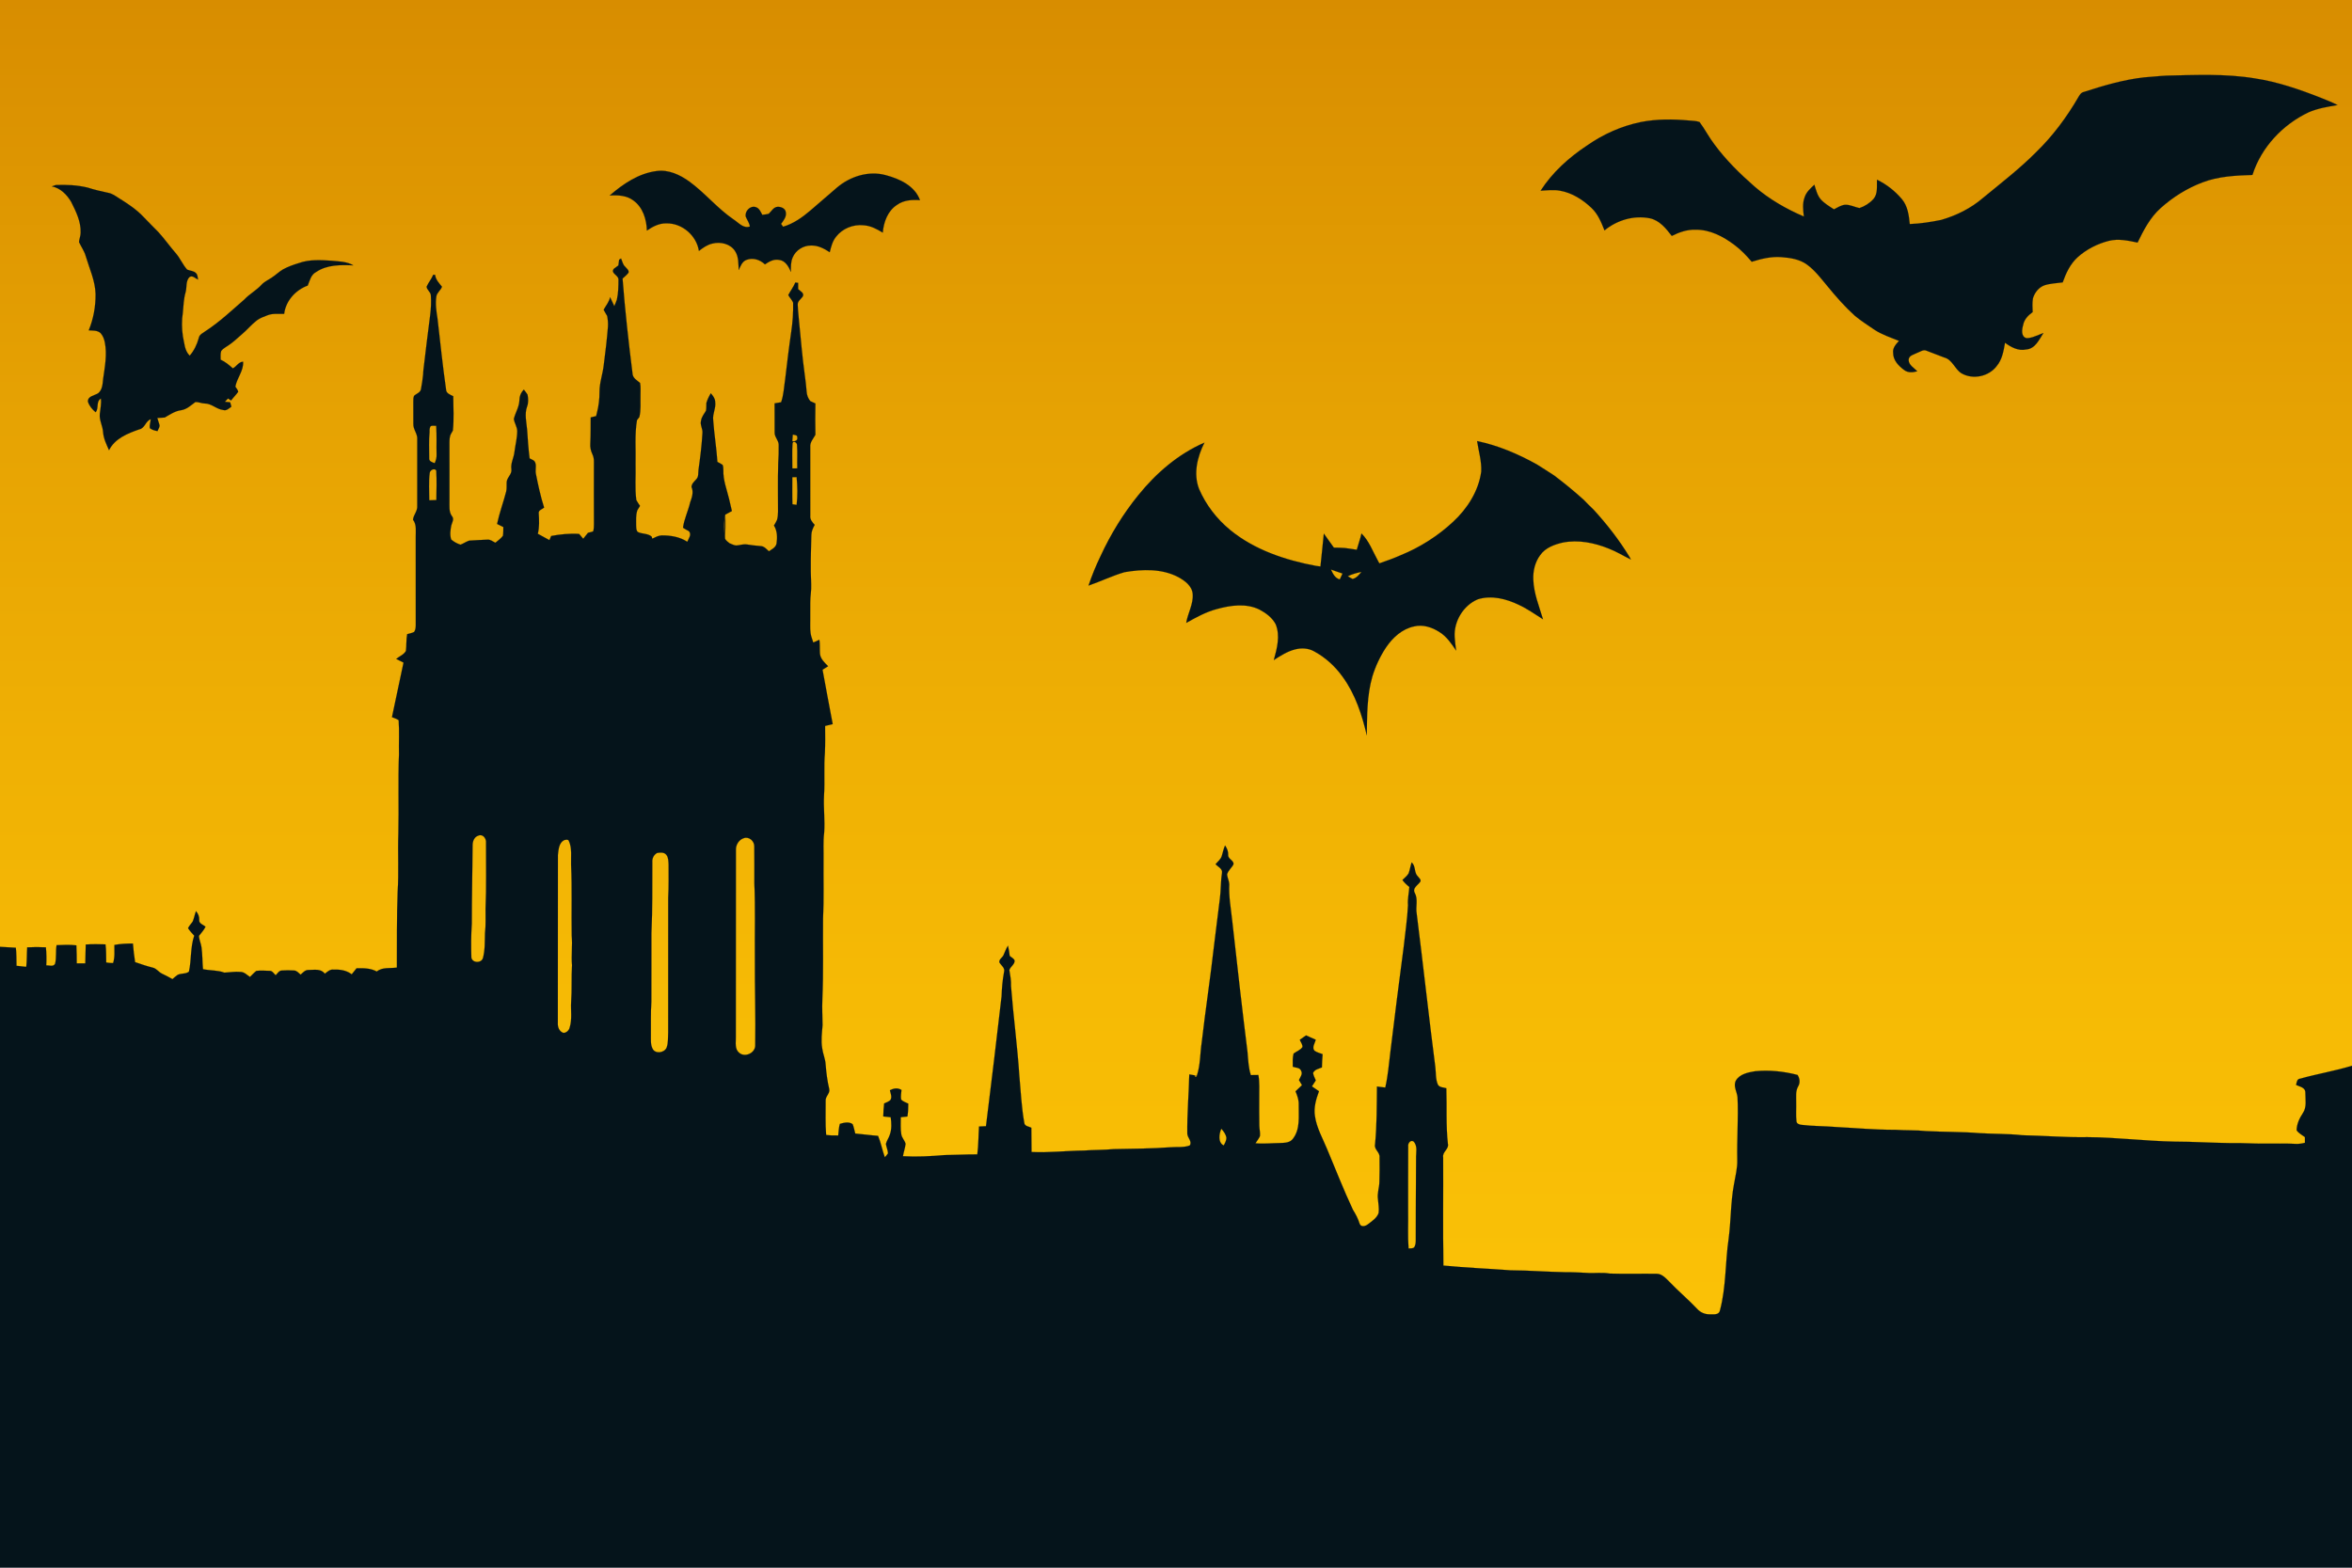<?xml version="1.0" encoding="utf-8"?>
<!DOCTYPE svg PUBLIC "-//W3C//DTD SVG 1.1//EN" "http://www.w3.org/Graphics/SVG/1.1/DTD/svg11.dtd">
<svg version="1.1" id="Layer_1" xmlns="http://www.w3.org/2000/svg" xmlns:xlink="http://www.w3.org/1999/xlink" x="0px" y="0px"
	 viewBox="0 0 1920 1280" enable-background="new 0 0 1920 1280" xml:space="preserve">
<g>
	<linearGradient id="SVGID_1_" gradientUnits="userSpaceOnUse" x1="960" y1="-4.310095e-008" x2="960" y2="1100.567">
		<stop  offset="0" style="stop-color:#D88D00"/>
		<stop  offset="0.334" style="stop-color:#E7A403"/>
		<stop  offset="0.739" style="stop-color:#F6BA05"/>
		<stop  offset="1" style="stop-color:#FBC206"/>
	</linearGradient>
	<rect fill="url(#SVGID_1_)" width="1920" height="1100.567"/>
	<path fill="#05141B" stroke="#05141B" stroke-width="0.094" d="M1750.38,63.17c5.96-0.36,11.89-1.11,17.86-1.4
		c24.18-0.54,48.59-1.72,72.56,2.26c18.69,2.84,36.66,9.09,54.19,16c4.44,1.78,8.9,3.55,13.17,5.75
		c-7.97,1.32-16.04,2.66-23.5,5.87c-21.28,10.06-38.75,28.6-45.94,51.19c-13.77,0.44-27.85,1.1-40.84,6.1
		c-12.51,4.75-24.07,11.97-34.02,20.89c-8.6,7.64-13.97,18.01-18.89,28.22c-7.71-1.6-15.76-3.38-23.57-1.38
		c-9.34,2.38-18.21,6.92-25.39,13.36c-6.02,5.47-9.51,13-12.19,20.53c-4.98,0.71-10.13,0.81-14.93,2.39
		c-4.66,1.72-7.95,5.98-9.36,10.63c-0.63,3.71-0.37,7.5-0.23,11.25c-3.68,2.6-6.99,6.08-7.79,10.69
		c-1.01,3.5-1.88,9.3,2.71,10.58c3.54,0.14,6.87-1.48,10.13-2.7c1.22-0.51,2.45-1,3.72-1.47c-3.45,5.4-6.73,12.91-14.07,13.4
		c-6.39,1.41-12.3-1.84-17.25-5.48c-1.17,6.67-2.31,13.72-6.83,19.07c-6.45,8.57-19.44,11.26-28.71,5.87
		c-5.55-3.43-7.37-11.2-14.07-12.91c-4.89-1.76-9.67-3.78-14.54-5.56c-2.61-1.19-5.1,0.96-7.49,1.75
		c-2.69,1.46-7.07,2.08-7.06,5.94c0.2,4.18,4.45,6.38,7.07,9.11c-3.44,0.98-7.39,1.38-10.45-0.83
		c-4.67-3.37-9.34-8.11-9.23-14.3c-0.52-3.96,2.32-6.97,4.78-9.65c-6.87-2.81-14.05-5.1-20.26-9.26
		c-5.36-3.62-10.81-7.14-15.78-11.26c-8.08-7.28-15.26-15.47-22.13-23.86c-5.31-6.32-10.29-13.11-17.03-18
		c-6.06-4.38-13.74-5.5-21-6.04c-8.2-0.6-16.28,1.38-24.04,3.8c-4.23-4.97-8.73-9.77-14-13.66
		c-9.19-6.98-20.15-12.74-31.98-12.52c-6.78-0.21-13.31,2.07-19.27,5.09c-4.71-6.08-9.96-12.76-17.92-14.42
		c-13-2.63-26.87,1.52-37.01,9.9c-2.61-6.57-5.34-13.38-10.6-18.32c-7.12-6.78-15.82-12.34-25.63-14.08
		c-5.26-1.03-10.62-0.28-15.91-0.04c9.68-15.03,23.23-27.2,38.07-36.98c13.11-9.16,28-15.79,43.68-19.03
		c13.05-2.57,26.47-2.43,39.68-1.24c2.76,0.28,5.64,0.23,8.29,1.22c4.31,5.77,7.58,12.28,11.98,18.02
		c9.49,12.97,21.06,24.29,33.13,34.84c11.91,10.22,25.67,18.15,40.08,24.29c-0.61-5.17-1.3-10.58,0.57-15.6
		c1.33-4.31,4.77-7.38,7.97-10.36c1.33,4.09,2.3,8.53,5.15,11.89c3.06,3.4,7.04,5.74,10.86,8.2c2.88-1.46,5.69-3.37,8.99-3.73
		c4.12-0.2,7.85,1.91,11.81,2.71c4.34-1.46,8.44-4.04,11.5-7.49c3.71-4.34,2.56-10.41,2.81-15.66
		c7.76,3.73,14.71,9.2,20.27,15.77c4.81,5.69,5.78,13.28,6.48,20.42c8.61-0.28,17.18-1.65,25.61-3.37
		c12.39-3.57,24.27-9.44,34.08-17.88c14.77-12.18,30.01-23.88,43.52-37.49c13.52-13.14,24.85-28.39,34.31-44.67
		c1.08-1.86,2.25-3.97,4.57-4.45C1717.17,69.9,1733.51,65.05,1750.38,63.17z"/>
	<path fill="#05141B" stroke="#05141B" stroke-width="0.094" d="M497.72,159.62c10.92-9.44,23.64-18.11,38.28-19.96
		c9.72-1.36,19.06,3.06,26.76,8.59c12.81,9.37,22.9,21.96,36.06,30.92c4.06,2.59,7.94,7.66,13.34,5.8
		c-0.38-2.98-2.29-5.35-3.37-8.06c-0.97-4.35,3.55-9.2,7.99-7.84c2.99,0.78,4.16,3.89,5.48,6.34c1.75-0.22,3.54-0.34,5.26-0.83
		c2.32-2.1,3.95-5.67,7.52-5.73c2.62,0,5.88,1.26,6.38,4.18c0.88,3.77-1.73,6.92-3.81,9.74c0.41,0.59,1.21,1.77,1.61,2.37
		c8.52-2.46,15.83-7.72,22.49-13.41c7.16-6.17,14.35-12.33,21.49-18.53c10.81-9.18,25.94-14.02,39.9-10.16
		c11.25,2.99,23.63,8.63,27.89,20.37c-6.44-0.44-13.34-0.09-18.74,3.87c-7.62,4.89-10.88,14.01-11.64,22.65
		c-4.77-2.9-9.87-5.65-15.56-6c-8.52-0.94-17.46,2.63-22.67,9.5c-2.84,3.6-3.97,8.13-5.05,12.49c-4.57-2.99-9.71-5.7-15.34-5.47
		c-6.28-0.04-12.42,3.85-14.88,9.65c-1.67,3.73-1.58,7.9-1.45,11.9c-1.84-4.3-4.61-9.36-9.82-9.83c-4.23-0.8-8.06,1.43-11.41,3.69
		c-3.91-3.84-9.86-5.72-15.1-3.67c-3.57,1.29-4.82,5.19-6.33,8.28c-0.23-5.23,0.04-10.9-2.96-15.49c-3.81-5.95-11.86-7.8-18.41-6.14
		c-4.2,0.91-7.75,3.44-11.09,6.03c-1.94-12.6-13.76-22.81-26.56-22.5c-5.88-0.17-11.22,2.64-15.91,5.89
		c-0.25-9.1-3.24-18.89-10.87-24.47C511.67,159.55,504.4,159.14,497.72,159.62z"/>
	<path fill="#05141B" stroke="#05141B" stroke-width="0.094" d="M45.55,151.07c8.71-0.34,17.43,0.04,25.93,2.08
		c5.5,1.79,11.15,3.06,16.8,4.29c3.33,0.56,6.05,2.62,8.83,4.4c7.28,4.52,14.53,9.32,20.39,15.64c3.89,4.11,7.91,8.08,11.87,12.12
		c4.95,5.43,9.17,11.47,14,17.01c3.68,4.13,5.72,9.44,9.42,13.54c2.35,1.04,5.33,0.88,7.19,2.89c1.45,1.34,1.28,3.47,1.69,5.25
		c-2.27-0.98-4.63-3.94-7.17-1.92c-2.99,3.32-1.88,8.23-3,12.25c-1.6,5.43-1.72,11.08-2.26,16.67c-1.01,6.42-0.9,13.02,0.06,19.45
		c1.27,5.38,1.29,11.59,5.56,15.67c3.59-4.11,5.94-9.1,7.39-14.34c0.47-3.1,3.72-4.23,5.89-5.96c11.34-7.38,21.15-16.77,31.36-25.58
		c4.22-4.55,9.85-7.44,14.01-12.04c2.29-2.53,5.49-3.88,8.27-5.76c3.19-2.09,5.94-4.79,9.21-6.75c4.07-2.23,8.46-3.8,12.89-5.13
		c8.68-3.16,18.1-2.52,27.14-1.94c5.89,0.57,12.17,0.65,17.41,3.75c-10.3-0.45-21.47-0.63-30.36,5.44
		c-4.27,2.13-5.2,7.09-6.87,11.07c-9.88,3.57-17.94,12.45-19.23,23.07c-4.52,0.18-9.25-0.54-13.57,1.15c-3,1.16-6.1,2.25-8.71,4.17
		c-4.37,3.37-7.88,7.68-12.08,11.24c-3.6,3.01-6.91,6.37-10.84,8.96c-2.09,1.54-4.6,2.64-6.2,4.76c-0.78,2.29-0.39,4.78-0.47,7.16
		c3.76,1.71,6.92,4.34,9.96,7.07c2.93-1.37,4.63-5.24,8.39-5.42c0.51,7.49-5.09,13.25-6.31,20.39c0.84,1.33,2.03,2.56,2.29,4.19
		c-1.74,2.51-4,4.62-5.79,7.1c-0.84-0.56-1.67-1.11-2.5-1.67c-0.86,0.9-1.72,1.81-2.56,2.72c1.42,0.17,2.85,0.28,4.28,0.39
		c0.34,1.2,0.68,2.39,1.03,3.6c-1.98,1.35-3.98,3.55-6.63,2.71c-5.53-0.57-9.59-5.41-15.23-5.33c-2.6-0.02-5.09-1.43-7.65-1.11
		c-3.57,2.69-6.98,5.94-11.61,6.61c-4.95,0.68-9.07,3.54-13.3,5.96c-2.02,0.09-4.05,0.22-6.06,0.39c0.52,1.77,1.09,3.54,1.66,5.3
		c0.72,1.92-0.91,3.68-1.51,5.41c-2.21-0.41-4.48-0.97-6.26-2.42c-0.37-2.45,0.58-4.87,0.78-7.29c-4.32,1.47-4.78,7.46-9.44,8.3
		c-9.47,3.3-19.89,7.45-24.63,17.01c-2.14-4.75-4.46-9.56-4.87-14.83c-0.3-5.03-3.19-9.63-2.66-14.75c0.42-4.2,1.43-8.37,0.87-12.62
		c-4.23,2.61-1.44,7.86-4.28,11.19c-2.81-2.27-5.18-5.18-6.29-8.65c-0.17-4.62,5.38-4.91,8.35-6.84c3.5-2.8,3.64-7.64,4.08-11.73
		c1.38-9.85,3.37-19.89,1.38-29.8c-0.56-2.76-1.58-5.53-3.52-7.61c-2.58-2.42-6.38-1.97-9.63-2.22c3.86-9.39,5.72-19.64,5.58-29.79
		c-0.32-10.79-5.02-20.67-8.04-30.86c-1.15-4.11-3.7-7.58-5.46-11.41c0.13-2.57,1.36-4.99,1.32-7.6c0.37-9.05-3.8-17.36-7.73-25.24
		c-3.51-5.93-8.71-11.24-15.71-12.66C43.19,151.9,44.76,151.35,45.55,151.07z"/>
	<path fill="#05141B" stroke="#05141B" stroke-width="0.094" d="M505.41,212.04c0.39-0.25,1.16-0.77,1.55-1.02
		c1.03,2.26,1.41,4.95,3.33,6.7c1.15,1.48,3.35,2.8,2.75,4.97c-1.35,1.83-3.19,3.22-4.84,4.75c1.99,25.84,4.88,51.61,8.1,77.31
		c0.1,3.87,3.53,5.73,6.18,7.87c0.69,3.41,0.28,6.93,0.35,10.38c-0.16,5.85,0.5,11.81-0.93,17.55c-0.64,0.83-1.28,1.66-1.93,2.48
		c-2,11.87-0.84,23.99-1.16,35.97c0.3,9.74-0.68,19.55,0.61,29.23c0.89,1.67,1.95,3.25,3.02,4.83c-0.74,1.17-1.49,2.34-2.16,3.56
		c-1.38,3.99-0.98,8.29-1,12.45c0.15,1.79-0.1,3.98,1.41,5.31c3.57,1.77,8.06,1.02,11.24,3.71c0.14,0.43,0.42,1.29,0.56,1.72
		c2.42-1.15,4.87-2.51,7.61-2.65c7.28-0.06,14.79,1.13,20.97,5.23c0.57-1.25,1.14-2.48,1.7-3.73c1.07-1.91,0.8-4.89-1.58-5.61
		c-1.25-0.68-2.51-1.35-3.64-2.19c0.94-7.08,4.21-13.59,5.81-20.53c1.44-4.09,3.06-8.5,1.13-12.73c0.1-2.64,2.23-4.4,3.83-6.25
		c2.13-2.01,1.54-5.2,1.88-7.84c1.43-10.01,2.68-20.06,3.23-30.17c0.24-3.34-2.09-6.44-1.16-9.8c0.41-3.1,2.46-5.53,4-8.13
		c0.48-2.11,0.21-4.3,0.38-6.44c0.83-2.78,2.1-5.4,3.6-7.87c1.67,2,3.47,4.17,3.54,6.92c0.82,5.12-2.29,9.84-1.62,14.98
		c0.8,11.4,2.69,22.71,3.46,34.13c1.39,0.75,2.83,1.45,4.15,2.37c0.76,1.35,0.6,2.98,0.7,4.48c-0.26,7.94,2.75,15.47,4.59,23.08
		c0.74,3.41,1.53,6.8,2.39,10.19c-1.8,0.96-3.62,1.89-5.37,2.92c-1.42,6.53-1.13,13.33-0.15,19.9c0.88,1.41,2.22,2.43,3.51,3.45
		c1.8,0.72,3.57,1.7,5.53,1.89c2.93-0.18,5.81-1.35,8.79-0.85c3.72,0.61,7.46,1.02,11.21,1.32c2.86,0.08,4.7,2.5,6.66,4.23
		c2.43-1.63,5.6-3.1,6.25-6.27c0.75-4.96,0.67-10.39-2.09-14.76c0.9-1.53,1.87-3.04,2.54-4.7c0.54-2.07,0.73-4.21,0.78-6.33
		c0.04-13.27-0.24-26.55,0.15-39.82c0.3-5.05,0.5-10.11,0.38-15.16c-0.06-3.64-3.5-6.29-3.29-10c-0.14-7.92,0.12-15.83-0.04-23.75
		c1.76-0.29,3.54-0.58,5.31-0.88c2.12-5.97,2.33-12.34,3.29-18.54c1.57-13,3.06-26,4.98-38.95c1.19-7.9,1.73-15.89,1.54-23.87
		c-0.92-2.29-2.82-4-3.95-6.16c1.77-3.48,4.23-6.58,5.72-10.23c0.58,0.07,1.73,0.19,2.31,0.25c0.01,1.71,0.01,3.43,0.03,5.14
		c1.7,1.61,5.41,3.29,3.65,6.15c-1.5,2.04-4.22,3.73-4.02,6.57c0.16,4.85,0.78,9.67,1.17,14.51c1.41,14.03,2.55,28.09,4.48,42.06
		c0.62,4.76,1.28,9.51,1.61,14.3c0.16,2.85,1.18,5.62,3,7.83c1.37,0.66,2.79,1.25,4.18,1.92c-0.17,8.53-0.16,17.08,0,25.61
		c-1.74,3.14-4.54,6.05-4.2,9.91c0.03,18.71-0.01,37.42,0.02,56.13c-0.37,3.05,1.7,5.38,3.59,7.47c-1.43,2.59-2.71,5.35-2.71,8.38
		c-0.36,13.36-0.83,26.74-0.16,40.1c0.28,5.01-0.79,9.97-0.75,14.98c-0.04,5,0.05,10-0.02,15c0,4.42-0.34,8.96,1.06,13.24
		c0.41,1.46,0.92,2.9,1.42,4.36c1.67-0.74,3.33-1.48,5-2.21c0.55,3.75,0.19,7.54,0.46,11.31c0.39,4.31,3.8,7.36,6.65,10.26
		c-1.52,0.94-3.04,1.89-4.54,2.85c2.8,14.79,5.39,29.62,8.3,44.4c-2.08,0.5-4.15,1.01-6.21,1.53c0,7.29,0.18,14.6-0.16,21.9
		c-0.96,11.44,0.02,22.94-0.7,34.39c-0.62,10.29,0.86,20.57,0.09,30.85c-0.93,7.33-0.34,14.75-0.49,22.12
		c-0.17,16,0.39,32.01-0.42,48c-0.23,22.04,0.43,44.09-0.57,66.11c-0.28,6.94,0.06,13.87,0.18,20.81
		c-0.49,6.3-1.37,12.67-0.3,18.98c0.54,4.44,2.54,8.59,2.78,13.08c0.53,6.8,1.38,13.58,2.96,20.22
		c0.87,3.61-3.36,6.06-2.93,9.71c0.08,9.24-0.38,18.51,0.4,27.73c3.26,0.49,6.57,0.54,9.87,0.47c0.4-3.17,0.41-6.43,1.36-9.5
		c3.23-0.97,7.52-1.97,10.4,0.25c1.01,2.45,1.42,5.1,2.14,7.66c6.22,0.5,12.4,1.46,18.63,1.89c2.37,5.66,3.43,11.75,5.53,17.51
		c0.88-1.05,1.83-2.05,2.59-3.2c-0.15-2.67-1.35-5.12-1.72-7.73c0.69-2.73,2.49-5.02,3.27-7.72c1.6-4.52,1.29-9.39,0.67-14.05
		c-2.03-0.24-4.06-0.45-6.07-0.66c0.02-3.55,0.29-7.08,0.69-10.59c1.8-0.95,4.03-1.41,5.32-3.1c1.26-2.48-0.13-5.22-0.6-7.71
		c3.04-1.58,6.39-2.16,9.43-0.22c-0.21,2.61-0.76,5.26-0.27,7.88c1.58,1.63,3.83,2.29,5.83,3.29c0.04,3.5-0.17,7.02-0.7,10.49
		c-1.82,0.19-3.63,0.39-5.43,0.6c0.08,4.68-0.4,9.42,0.44,14.05c0.49,2.84,2.81,4.96,3.49,7.69c-0.41,3.42-1.57,6.7-2.18,10.09
		c11.31,0.67,22.67,0.02,33.95-0.92c8.93-0.09,17.84-0.63,26.78-0.56c0.99-7.55,0.9-15.18,1.4-22.77
		c1.88-0.09,3.78-0.17,5.68-0.26c4.44-35.32,8.6-70.68,12.73-106.03c0.25-6.65,0.79-13.28,2.02-19.83
		c1.02-3.38-2.36-5.35-3.82-7.89c-0.43-2.43,2.27-3.78,3.28-5.69c1.26-2.63,2.07-5.49,3.75-7.92c0.68,2.72,1.05,5.52,1.39,8.32
		c1.34,1.2,3.25,2.01,4.01,3.74c0.22,3.24-3.44,4.92-4.3,7.83c0.73,4.31,1.58,8.6,1.35,13.02c1.88,24.35,5.18,48.59,6.79,72.96
		c1.18,12.94,1.76,25.98,4.07,38.79c0.26,2.8,3.75,2.93,5.76,3.96c0.13,6.6,0.04,13.2,0.16,19.81
		c14.32,0.72,28.59-1.04,42.91-1.18c8.03-0.62,16.1-0.36,24.13-1.18c15.65-0.27,31.31-0.38,46.93-1.52
		c5.05-0.42,10.4,0.42,15.22-1.47c2.13-3.27-1.88-6.25-2.03-9.57c-0.21-16.14,1.23-32.27,1.62-48.41
		c1.44,0.24,2.89,0.48,4.36,0.72c0.51,1.56,1.11,1.67,1.82,0.31c2.95-8.74,2.59-18.06,3.96-27.07
		c3.04-26.44,7.09-52.74,10.07-79.19c1.42-12.7,3.28-25.34,4.73-38.03c0.96-7,0.62-14.08,1.76-21.06
		c0.72-3.6-3.26-5.14-5.26-7.34c1.85-2.24,4.48-4.07,5.17-7.04c0.75-2.78,1.46-5.58,2.57-8.24c1.62,2.27,2.71,4.88,2.55,7.73
		c-0.32,3.41,4.9,4.4,4.3,7.73c-1.45,2.92-4.43,4.97-5.2,8.26c0.27,2.7,1.66,5.18,1.79,7.92c-0.52,10.13,1.41,20.16,2.46,30.2
		c3.92,35.62,8,71.23,12.43,106.8c0.57,6.33,0.73,12.75,2.74,18.86c2.03-0.02,4.07-0.06,6.13-0.09
		c1.14,6.02,0.63,12.17,0.71,18.27c0.06,7.68-0.14,15.36,0.07,23.04c0.01,2.86,0.86,5.72,0.52,8.59
		c-0.9,2.12-2.44,3.89-3.65,5.84c6.71,0.64,13.43-0.14,20.14-0.19c3.74-0.14,8.27-0.2,10.58-3.69
		c6.02-7.95,4.41-18.36,4.59-27.66c0.18-3.82-1.18-7.42-2.62-10.87c1.76-1.69,3.53-3.35,5.28-5.04
		c-0.84-1.41-1.67-2.81-2.49-4.19c1.05-2.32,3.28-4.93,1.78-7.54c-1-2.77-4.51-2.43-6.8-3.31c0.01-3.59-0.3-7.25,0.66-10.74
		c2.36-1.83,5.5-2.75,7.23-5.34c0.18-2.14-1.45-3.98-2.18-5.91c1.7-1.21,3.4-2.42,5.12-3.61c2.63,1.16,5.25,2.36,7.89,3.55
		c-0.63,2.84-3.34,6.29-1,8.97c1.95,1.43,4.39,1.95,6.62,2.82c-0.3,3.61-0.46,7.22-0.57,10.84
		c-2.62,1.08-5.99,1.62-7.24,4.55c0.38,2.12,1.4,4.05,2.24,6.03c-1.03,1.63-2.1,3.25-3.14,4.88c1.89,1.34,3.8,2.67,5.75,3.96
		c-2.39,6.47-4.45,13.42-3.29,20.38c1.4,9.66,6.37,18.2,10.03,27.11c6.92,16.43,13.36,33.08,20.94,49.22
		c2.26,3.62,4.25,7.36,5.49,11.47c1.15,3.05,4.75,2.07,6.74,0.48c3.33-2.55,7.29-5.07,8.77-9.19c0.53-3.75-0.23-7.54-0.52-11.27
		c-0.79-4.76,1.09-9.39,1.17-14.13c0.25-6.71,0.16-13.43,0.11-20.13c0.47-4.12-4.6-6.34-3.67-10.51
		c1.53-15.71,1.39-31.51,1.56-47.27c2.25,0.29,4.51,0.6,6.79,0.83c2.2-9.5,2.96-19.24,4.15-28.89
		c3.4-28.7,7.16-57.37,10.9-86.03c1.22-11.31,2.93-22.58,3.5-33.95c-0.46-5.01,0.78-9.93,1.1-14.91
		c-2.1-1.67-4.09-3.49-5.63-5.68c1.7-1.81,3.89-3.28,5.08-5.51c1.02-2.88,1.43-5.94,2.41-8.83
		c3.58,2.99,1.79,8.4,5.12,11.45c0.9,1.27,3.14,2.86,1.75,4.55c-1.95,2.68-6.51,5.06-4.26,8.95c2.81,5.28,0.5,11.27,1.53,16.9
		c5.26,41.66,9.79,83.4,15.18,125.04c0.6,4.75,0.11,9.77,2,14.28c1.16,2.66,4.61,2.46,7.01,3.19
		c0.51,15.12-0.43,30.31,1.27,45.39c1.07,4.32-4.73,6.58-3.87,10.99c0.16,29.47-0.27,58.95,0.21,88.41
		c18.2,1.8,36.49,2.5,54.73,3.87c15,0.08,29.95,1.31,44.94,1.55c5.66-0.08,11.3,0.27,16.96,0.54
		c6.4,0.55,12.83-0.6,19.2,0.58c12.65,0.42,25.32,0,37.98,0.17c4.45-0.16,7.59,3.52,10.51,6.37
		c7.3,7.72,15.52,14.51,22.8,22.26c2.65,3.01,6.56,4.6,10.56,4.48c2.98,0,7.43,0.64,8.11-3.29
		c5.11-19.17,4.21-39.23,7.11-58.76c1.89-14.55,1.58-29.33,4.26-43.79c1.13-6.73,2.97-13.42,2.74-20.3
		c-0.34-17.01,0.99-34.02,0.22-51.03c-0.43-4.56-3.74-9.27-1.29-13.78c3.23-5.34,9.97-6.58,15.65-7.54
		c11.58-1.13,23.39,0.09,34.62,3.03c1.79,2.71,2.27,6.37,0.54,9.26c-2.35,3.96-1.59,8.68-1.67,13.07
		c0.16,5.19-0.36,10.42,0.26,15.6c0.17,1.94,2.36,2.59,4,2.82c9.47,1.17,19.04,0.95,28.54,1.79c16,0.81,31.95,2.35,47.99,2.25
		c8.4,0.56,16.84,0.19,25.24,1.05c14.57,0.78,29.19,0.5,43.74,1.7c11.63,0.7,23.32,0.41,34.92,1.69
		c17.71,0.34,35.38,1.9,53.1,1.57c23.71,0.14,47.27,3.2,70.97,3.64c15.33,0.03,30.64,1.04,45.97,1.22
		c9.34-0.27,18.67,0.56,28.02,0.4c8.34,0.05,16.69-0.19,25.04,0.23c2.54,0.17,5.08-0.28,7.55-0.91
		c-0.04-1.56-0.04-3.09-0.03-4.61c-2.35-1.76-5.11-3.14-6.77-5.62c0.1-5.03,2.33-9.82,5.08-13.95
		c3.41-4.92,2.03-11.27,2.05-16.86c0.09-4.17-4.7-4.77-7.57-6.19c0.57-2.07,0.63-4.9,3.36-5.11
		c13.97-3.95,28.39-6.28,42.29-10.56V1280H0V773.06c4.31,0.26,8.61,0.56,12.92,0.76c0.58,4.89,0.46,9.82,0.56,14.74
		c2.65,0.33,5.31,0.61,7.96,0.87c0.61-5.29,0.4-10.62,0.75-15.92c5.09-0.29,10.18-0.27,15.26-0.02c0.47,4.89,0.58,9.8,0.3,14.71
		c2.33-0.11,5.83,1.41,7.21-1.27c1.29-4.96,0.33-10.19,1.25-15.22c5.38-0.24,10.77-0.49,16.13,0.17
		c0.3,4.89,0.23,9.79,0.3,14.69c2.33,0.02,4.65,0.03,6.98,0.03c0.27-5.14,0.14-10.28,0.37-15.41c5.37-0.36,10.75-0.33,16.12-0.11
		c0.73,4.9,0.38,9.85,0.58,14.78c1.86,0.25,3.73,0.55,5.62,0.49c1.59-4.77,1.02-9.88,1.07-14.81c4.99-0.96,10.06-1.17,15.13-1.12
		c0.34,5.07,1.02,10.12,1.78,15.15c4.82,1.7,9.66,3.3,14.61,4.56c2.93,0.74,4.63,3.56,7.29,4.83c2.92,1.39,5.79,2.88,8.6,4.48
		c1.37-1.17,2.67-2.42,4.17-3.42c2.86-1.52,6.69-0.58,9.27-2.67c2.15-9.68,1.09-19.9,4.33-29.36c-1.73-1.99-3.61-3.87-5.05-6.09
		c0.9-2.12,2.66-3.67,3.87-5.59c1.09-2.72,1.58-5.64,2.6-8.37c1.74,1.97,2.76,4.39,2.63,7.05c-0.38,3.16,3.23,4,5.16,5.62
		c-1.29,2.84-3.51,5.04-5.35,7.51c0.07,3.29,1.71,6.29,2.09,9.55c0.75,5.86,0.66,11.79,1.19,17.67c5.82,1.2,11.88,0.74,17.53,2.82
		c4.27-0.24,8.54-0.98,12.83-0.6c3.24-0.12,5.5,2.48,8,4.12c1.72-1.66,3.29-3.48,5.18-4.94c3.55-0.48,7.17-0.1,10.74-0.05
		c2.36-0.2,3.49,2.22,5.04,3.58c1.54-1.43,2.72-3.85,5.09-3.85c3.25-0.24,6.52-0.22,9.78-0.01c2.34-0.02,3.83,2.04,5.51,3.36
		c1.91-1.65,3.75-3.96,6.54-3.78c4.54-0.01,10.13-1.26,13.19,3.05c2.12-1.59,4.3-3.77,7.2-3.32c5.24-0.23,10.51,0.52,14.78,3.8
		c1.35-1.62,2.66-3.26,3.95-4.92c5.61-0.13,11.44-0.16,16.5,2.65c4.63-3.79,10.91-2.36,16.41-3.24c0.14-20.57-0.16-41.14,0.62-61.69
		c1.06-15.84,0.04-31.74,0.59-47.6c0.5-21.56-0.33-43.16,0.51-64.72c-0.2-9.31,0.36-18.64-0.25-27.93
		c-1.65-1.18-3.62-1.77-5.48-2.53c3.08-14.86,6.33-29.68,9.44-44.54c-2.01-0.98-4.01-1.97-5.99-2.99c2.62-2.17,6.25-3.43,7.93-6.53
		c0.61-4.53,0.16-9.16,1.03-13.68c1.9-0.55,3.89-0.89,5.67-1.8c1.25-1.71,1.32-3.9,1.36-5.93c-0.06-23.69-0.03-47.38-0.02-71.06
		c-0.14-4.97,1-10.43-2.24-14.69c0.4-3.95,3.84-7.1,3.45-11.27c0.04-18.03-0.06-36.07,0.01-54.1c0.5-4.67-3.42-8.27-3.17-12.88
		c-0.06-6.05,0.04-12.09-0.03-18.14c0.13-1.73-0.25-3.74,1.02-5.14c1.92-1.48,4.88-2.42,5.25-5.16c0.79-3.9,1.28-7.86,1.74-11.8
		c0.12-1.11,0.14-2.22,0.2-3.32c1.66-15.11,3.69-30.18,5.56-45.27c0.68-5.36,0.96-10.8,0.56-16.2c-0.23-2.71-3.29-4.32-3.5-6.95
		c1.5-3.4,4.03-6.26,5.43-9.74c0.38,0.03,1.14,0.07,1.52,0.09c0.49,3.95,3.21,6.75,5.61,9.67c-1,2.94-4.1,4.75-4.6,7.9
		c-0.94,5.99-0.01,12.08,0.93,18.02c2.24,19.3,4.21,38.64,6.97,57.87c0.03,3.31,3.43,4.41,5.89,5.6c0.06,9.34,0.67,18.74-0.3,28.03
		c-0.44,0.79-0.88,1.57-1.33,2.36c-1.5,2.41-1.44,5.34-1.47,8.08c0.08,15.67-0.02,31.35,0.01,47.02c0.09,4.14-0.62,8.7,1.92,12.31
		c2.16,2.34,0.37,5-0.37,7.52c-0.81,3.78-1.35,7.95-0.14,11.69c2.21,1.92,4.86,3.39,7.66,4.23c2.44-0.96,4.6-2.51,7.11-3.33
		c5-0.23,9.99-0.62,14.99-0.77c2.38-0.15,4.28,1.54,6.31,2.53c2.14-1.78,4.5-3.4,6.17-5.67c0.42-2.35,0.29-4.76,0.35-7.14
		c-1.72-0.84-3.42-1.69-5.11-2.55c1.9-9,5.14-17.63,7.44-26.51c0.55-2.39,0.25-4.85,0.36-7.27c-0.02-4.01,4.44-6.63,3.9-10.74
		c-0.78-4.99,1.99-9.46,2.49-14.3c0.72-5.69,2.23-11.29,2.25-17.04c-0.08-3.51-2.31-6.49-2.76-9.91c1.25-5.09,4.32-9.67,4.54-15.04
		c0.02-3.37,1.21-6.52,3.65-8.87c1.03,1.34,2.09,2.66,2.99,4.1c0.61,3.26,0.81,6.67-0.41,9.83c-2.21,6.13-0.47,12.67,0.07,18.93
		c0.53,7.77,1.01,15.54,2.02,23.27c0.56,0.28,1.68,0.86,2.24,1.15c4.53,1.95,2.11,7.54,2.84,11.27c1.87,9.33,3.85,18.69,6.76,27.77
		c-1.54,1.42-4.76,2.01-4.4,4.62c0.34,5.6,0.63,11.25-0.75,16.76c3.13,1.79,6.31,3.5,9.5,5.18c0.46-1.14,0.93-2.26,1.42-3.38
		c7.51-1.39,15.17-2.18,22.82-1.67c1.14,1.29,2.24,2.62,3.35,3.94c1.27-1.63,2.57-3.24,3.87-4.85c1.4-0.35,2.82-0.65,4.2-1.11
		c0.68-1.88,0.63-3.9,0.68-5.86c-0.09-17.04-0.06-34.09-0.02-51.13c0.05-2.16-0.36-4.28-1.3-6.22c-1.26-2.72-1.9-5.69-1.65-8.69
		c0.36-7.06,0.25-14.14,0.32-21.21c1.48-0.35,2.96-0.7,4.44-1.07c0.15-0.63,0.44-1.88,0.59-2.5c1.49-5.62,2.19-11.41,2.16-17.22
		c-0.05-7.59,2.71-14.78,3.5-22.26c1.31-10.25,2.58-20.5,3.38-30.79c0.24-3.04-0.07-6.08-0.64-9.06c-0.93-1.69-2.04-3.27-2.86-5.01
		c1.81-3.39,4.49-6.35,5.24-10.26c1.13,2.44,2.26,4.88,3.44,7.3c0.76-1.72,1.5-3.45,2.09-5.24c1.26-5.42,1.3-11.04,1.32-16.58
		c-0.03-3.6-6.92-5.06-3.65-8.78c1.16-0.9,2.37-1.75,3.56-2.61C504.96,215.17,505.14,213.6,505.41,212.04 M351.32,348.23
		c-0.65,1.38-0.75,2.94-0.65,4.45c-0.7,7.06-0.33,14.19-0.31,21.28c-0.36,2.72,2.49,3.55,4.5,4.21c1-2.24,1.71-4.64,1.53-7.12
		c-0.17-7.81,0.22-15.62-0.3-23.41C354.53,347.84,352.6,347.06,351.32,348.23 M647.18,354.82c-0.19,1.82-0.34,3.65-0.43,5.48
		c2.07,0.2,4.69-0.55,4.08-3.18C651.1,354.95,648.57,355.28,647.18,354.82 M646.97,362.06c-0.55,6.78-0.12,13.62-0.17,20.43
		c1.34-0.02,2.69-0.04,4.05-0.07c-0.22-6.4,0.26-12.83-0.22-19.22C650.59,361.33,647.43,359.23,646.97,362.06 M350.79,386.07
		c-0.95,7.42-0.4,14.94-0.37,22.41c1.93-0.04,3.87-0.1,5.81-0.18c0.06-8.06,0.38-16.15-0.1-24.19
		C354.57,381.91,351.05,383.84,350.79,386.07 M646.78,389.63c-0.01,7.37-0.16,14.74,0.11,22.1c0.86,0.12,2.57,0.36,3.43,0.47
		c0.87-7.5,0.72-15.14-0.01-22.66C649.43,389.57,647.66,389.61,646.78,389.63 M390.37,682.34c-3.2,0.95-4.56,4.54-4.56,7.61
		c-0.16,21.35-0.69,42.7-0.65,64.05c-0.65,9.29-0.65,18.63-0.37,27.93c0.88,4.46,8.01,4.67,9.43,0.41c1.8-6.6,1.48-13.56,1.69-20.34
		c0.79-6.66,0.38-13.36,0.46-20.04c0.78-17.92,0.3-35.88,0.38-53.82C397.17,684.69,394.1,680.54,390.37,682.34 M607.36,684.28
		c-4.11,1.21-6.77,5.46-6.61,9.67c-0.1,51.02,0.04,102.04-0.08,153.06c0.08,4.22-1.03,9.51,2.73,12.57
		c4.53,4.01,12.72,0.46,13.1-5.56c0.44-24.01-0.44-48.01-0.28-72.02c-0.19-20.33,0.46-40.68-0.42-61
		c-0.06-9.95,0.14-19.91-0.07-29.86C615.9,686.89,611.62,682.9,607.36,684.28 M460.28,686.08c-4.11,2.34-4.34,7.73-4.85,11.92
		c-0.09,45.67,0,91.35-0.06,137.02c-0.28,3.37,1.09,7.35,4.66,8.34c2.3-0.06,4.47-2.04,4.98-4.29c2.2-6.81,0.81-14.07,1.24-21.09
		c0.72-9.98,0.07-20,0.72-29.98c-0.77-8.01,0.52-16.03-0.27-24.03c-0.34-19.32,0.37-38.65-0.5-57.94
		c-0.22-6.49,0.96-13.37-1.84-19.47C463.69,685.07,461.48,685.64,460.28,686.08 M536.44,696.41c-2.73,1.48-4.21,4.47-3.92,7.55
		c-0.01,19.35,0.11,38.71-0.74,58.05c-0.07,18.66,0.06,37.34-0.05,56.01c-0.63,8.98-0.28,17.98-0.4,26.98
		c0.08,3.75-0.42,7.78,1.38,11.24c2.18,4.54,9.73,3.48,11.49-0.95c1.43-3.91,1-8.21,1.26-12.3c0.04-36.67-0.02-73.35,0.02-110.03
		c0.5-9,0.28-18.02,0.31-27.03c-0.15-2.67-0.07-5.67-1.78-7.89C542.28,695.68,538.97,696.03,536.44,696.41 M996.98,921.59
		c-1.85,4.14-2.91,11.41,1.99,13.65c1.02-1.93,2.19-3.97,2.2-6.19C1000.72,926.13,998.91,923.71,996.98,921.59 M1149.54,936
		c-0.12,17.67-0.01,35.34-0.06,53c0.19,10.12-0.42,20.26,0.37,30.36c1.52-0.16,3.31,0.21,4.57-0.92
		c1.09-1.59,1.26-3.56,1.31-5.41c0.12-22.34,0.04-44.69,0.26-67.02c-0.2-4.66,1.62-10.47-2.2-14.09
		C1151.3,930.49,1149.14,933.7,1149.54,936z"/>
	<path fill="#05141B" stroke="#05141B" stroke-width="0.094" d="M1205.79,360.13c17.23,3.6,33.54,10.56,48.87,19.11
		c4.78,2.94,9.48,6.04,14.2,9.1c8.25,6.25,16.26,12.8,23.94,19.74c2.64,2.76,5.35,5.47,8.13,8.11
		c10.95,11.97,20.95,24.83,29.38,38.7c0.24,0.48,0.72,1.44,0.96,1.92c-6.05-2.96-11.81-6.54-18.11-8.96
		c-11.72-4.71-24.73-7.34-37.28-4.89c-6.94,1.57-14.35,4.24-18.59,10.31c-4.2,5.63-5.89,12.79-5.63,19.73
		c0.35,11.32,4.72,21.92,7.94,32.63c-6.46-4-12.62-8.52-19.55-11.69c-10.29-5.01-22.43-8.15-33.66-4.63
		c-11.82,4.96-19.61,17.93-18.92,30.67c0.19,3.73,0.75,7.44,1.19,11.16c-3.82-5.63-7.75-11.49-13.66-15.14
		c-6.03-3.87-13.5-6.31-20.64-4.54c-9.67,2-17.42,9.07-22.82,17.04c-4.89,7.33-8.66,15.42-11.24,23.85
		c-4.49,15.57-4.29,31.92-4.55,47.98c-3.91-16.72-9.38-33.47-19.55-47.51c-6.19-8.76-14.32-16.17-23.8-21.2
		c-4.61-2.48-10.16-2.7-15.15-1.4c-6.36,1.59-11.92,5.21-17.38,8.69c2.58-9.4,5.39-19.79,1.51-29.24
		c-2.79-5.33-7.88-9.11-13.09-11.89c-10.94-5.47-23.79-3.6-35.12-0.45c-8.86,2.34-16.86,6.85-24.81,11.25
		c1.27-7.93,5.9-15.25,5.3-23.44c-0.48-6.7-6.38-10.99-11.78-13.94c-13.42-7.06-29.33-6.52-43.87-4.03
		c-10.05,2.92-19.51,7.56-29.41,10.95c2.75-8.21,6.03-16.24,9.8-24.03c8.21-17.79,18.51-34.62,30.87-49.83
		c14.53-17.97,32.6-33.59,53.94-42.84c-5.77,11.52-9.24,25.33-4.39,37.8c5.59,13.02,14.5,24.55,25.43,33.53
		c19.91,16.26,44.99,24.61,69.94,29.28c1.23,0.17,2.48,0.34,3.74,0.51c0.46-4.08,0.88-8.16,1.28-12.23
		c0.52-4.87,0.97-9.74,1.48-14.61c2.75,3.79,5.46,7.62,8.18,11.45c2.94,0.01,5.89,0.11,8.84,0.29
		c3.3,0.38,6.57,0.95,9.86,1.44c1.22-4.45,2.86-8.77,3.84-13.29c6.25,6.16,9.19,14.58,13.34,22.1
		c0.4,0.76,0.81,1.52,1.24,2.29c5.86-2.05,11.73-4.08,17.4-6.63c15.71-6.39,30.3-15.66,42.73-27.2
		c11.69-10.82,20.89-25.12,23.07-41.13C1209.59,376.59,1207.04,368.39,1205.79,360.13 M1086.48,465.01
		c1.52,3.38,3.31,7.05,7.22,8.09c0.75-1.6,1.49-3.2,2.24-4.8C1092.77,467.22,1089.65,466.04,1086.48,465.01 M1100.19,470.49
		c1.27,0.8,2.59,1.54,3.96,2.21c3.22-0.64,5.25-3.43,7.28-5.75C1107.57,467.75,1103.73,468.74,1100.19,470.49z"/>
	<path fill="#443811" stroke="#443811" stroke-width="0.094" d="M591.94,440.07c-0.98-6.57-1.27-13.37,0.15-19.9
		C592.35,426.8,592.16,433.44,591.94,440.07z"/>
	<path fill="#866512" stroke="#866512" stroke-width="0.094" d="M975.2,877.98c0.45,0.08,1.36,0.23,1.82,0.31
		C976.31,879.65,975.71,879.54,975.2,877.98z"/>
</g>
</svg>
